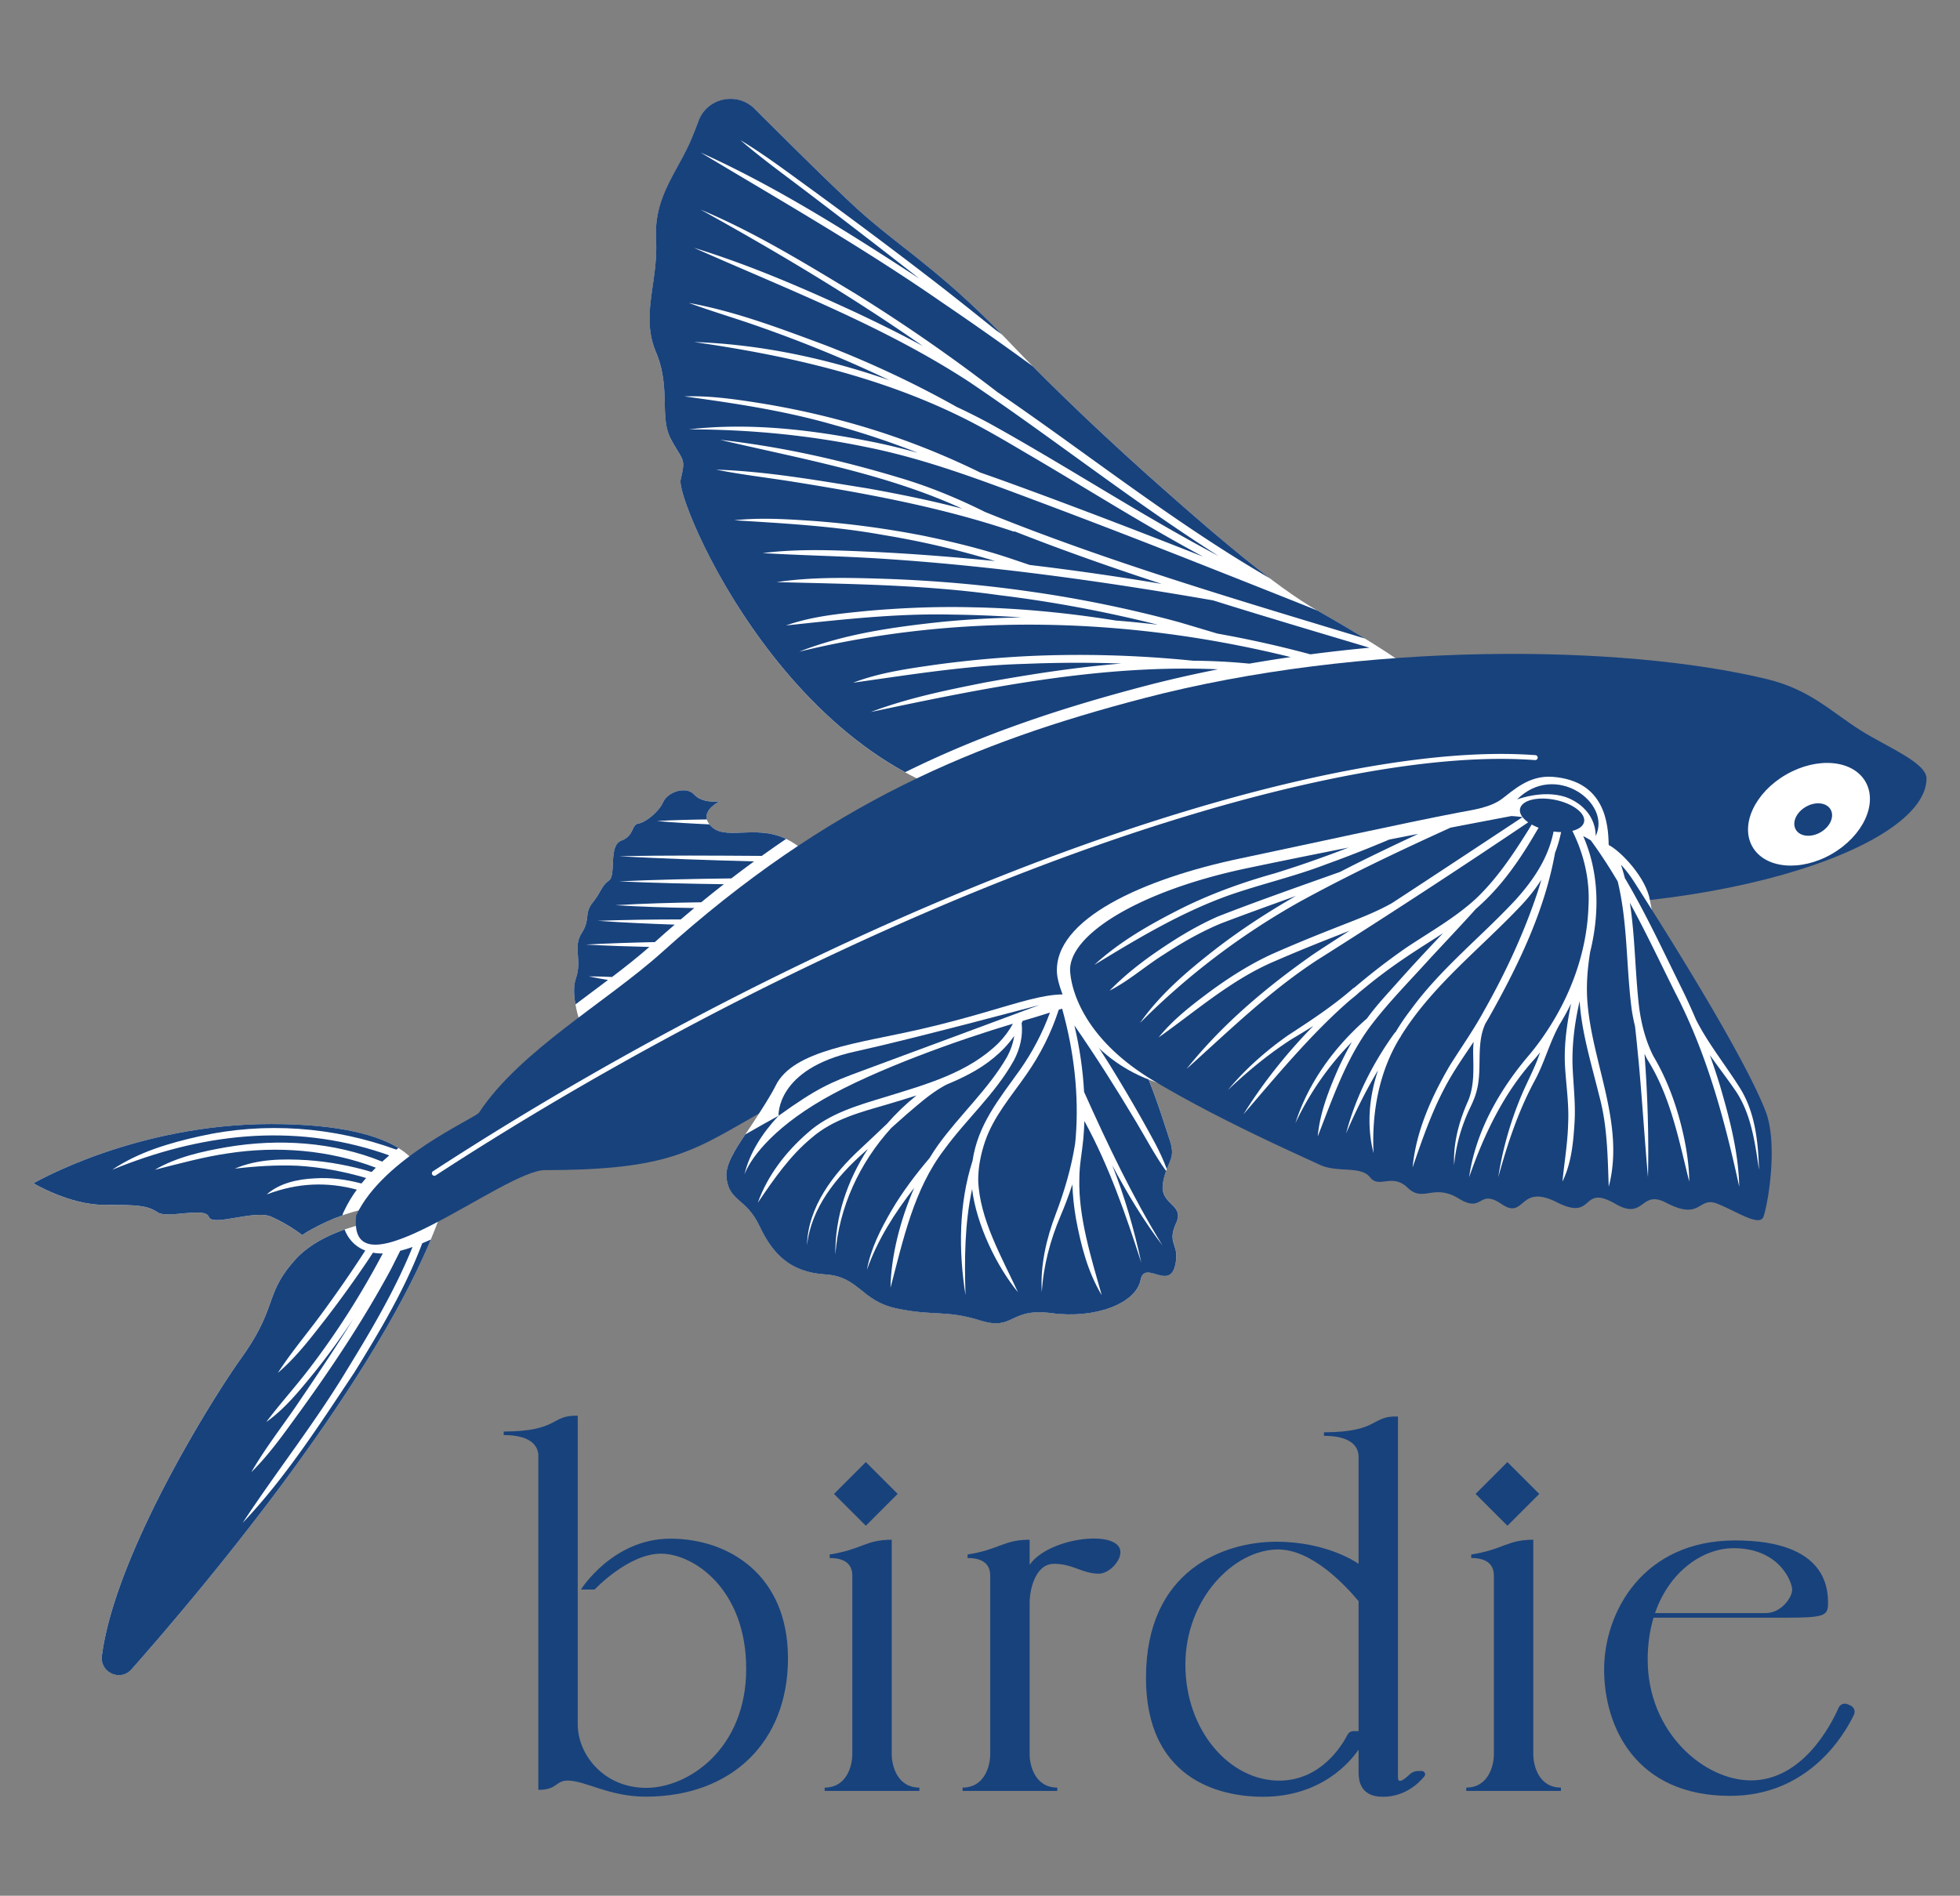<?xml version="1.0" encoding="UTF-8"?>
<svg data-bbox="15.87 46.883 897.59 805.287" viewBox="0 0 929.34 899.1" xmlns="http://www.w3.org/2000/svg" data-type="color">
    <rect x="0" y="0" width="929.34" height="899.1" fill="#808080" stroke="none"/>
    <g>
        <path d="M212.39 564.91c-1.39 4.92-3.07 9.98-5.02 15.15-.97 2.57-2.01 5.17-3.1 7.8l-.38.91h-.01c-3.36 8-7.28 16.22-11.66 24.59-.53 1.01-1.07 2.03-1.61 3.04-.62 1.17-1.25 2.35-1.89 3.52-.54.98-1.09 1.97-1.63 2.97-.44.79-.88 1.59-1.34 2.39-.4.7-.79 1.41-1.2 2.11-.29.54-.6 1.07-.91 1.6-1.1 1.92-2.22 3.85-3.36 5.78-2.48 4.2-5.05 8.41-7.68 12.64-.85 1.37-1.72 2.73-2.58 4.1-.87 1.37-1.75 2.73-2.63 4.1-2.67 4.17-5.42 8.32-8.21 12.46-.88 1.29-1.75 2.58-2.61 3.86-1.63 2.38-3.26 4.76-4.9 7.12-.25.35-.5.72-.75 1.07-.91 1.31-1.84 2.6-2.75 3.91-.94 1.34-1.89 2.66-2.83 3.99-.95 1.32-1.89 2.64-2.85 3.96q-1.41 1.98-2.85 3.93c-2.86 3.92-5.73 7.8-8.57 11.61l-.03.03c-.95 1.28-1.91 2.55-2.88 3.82-1.61 2.14-3.23 4.27-4.84 6.39-2.19 2.85-4.37 5.67-6.53 8.44-1.88 2.41-3.76 4.79-5.61 7.12-.19.26-.4.51-.6.76-1.64 2.08-3.29 4.14-4.92 6.17-2.72 3.41-5.4 6.72-8.05 9.94-.87 1.07-1.75 2.13-2.61 3.19a1390 1390 0 0 1-32.64 38.32c-5.3 5.99-15.08 1.48-14.05-6.43 6.14-47.45 51.27-120.49 66.18-141.33 17.44-24.37 10.72-30.04 25.41-46.44.82-.91 1.69-1.79 2.6-2.61.28-.26.57-.53.87-.76.91-.81 1.86-1.57 2.85-2.29 1.03-.76 2.1-1.47 3.19-2.16.01-.01.04-.03.06-.03.59-.37 1.17-.72 1.78-1.06.59-.35 1.19-.68 1.81-1 .69-.37 1.37-.72 2.06-1.04.48-.23.97-.47 1.45-.69 1.28-.59 2.55-1.13 3.83-1.63h.01c.62-.23 1.22-.47 1.84-.69.26-.1.51-.19.78-.28.13-.04.26-.09.4-.13 1.6-.57 3.17-1.07 4.7-1.51 9.01-2.63 16.13-3.3 16.13-3.3l28.16-13.4Z" fill="#ffffff" data-color="1"/>
        <path d="M167.72 651.36c-16.3 24.47-32.37 49.49-52.66 70.9 16.16-24.6 34.43-47.59 49.61-72.82 11.41-18.6 22.74-37.74 30.94-58.03-2.01.72-3.96 1.32-5.84 1.8-1.41 2.81-3.11 6.21-4.35 8.66-12.6 23.41-27.3 45.59-42.84 67.12-7.37 10.07-14.45 20.38-23.41 29.22 6.28-10.88 13.91-20.69 20.96-30.95 9.38-13.82 18.84-27.77 27.63-42.09a335 335 0 0 1-18.73 25.78c-6.89 8.44-13.78 17.08-22.78 23.48 6.59-8.76 13.85-16.71 20.42-25.33 13.15-17.17 24.76-35.51 34.84-54.64-.21 0-.43.03-.63.03-1.48 0-2.8-.15-4.05-.38-.72 1.11-1.44 2.22-2.17 3.32a547 547 0 0 1-20.1 27.92c-7.06 9.02-13.97 18.24-22.79 25.75 6.26-9.7 13.64-18.35 20.39-27.56 7.31-9.92 14.36-20.07 21.04-30.43-2.98-1.17-5.09-2.88-6.47-4.44a17.6 17.6 0 0 1-3.33-5.53c-8.25 2.88-17.24 7.4-23.5 14.39-14.7 16.4-7.97 22.07-25.41 46.44-14.92 20.85-60.04 93.88-66.18 141.33-1.03 7.91 8.75 12.42 14.05 6.43 31.8-35.98 111.03-129.79 141.92-203.84-1.38.63-2.74 1.21-4.08 1.77-8.18 21.77-20.27 42.03-32.47 61.73Z" fill="#18427c" data-color="2"/>
        <path d="M198.21 554.25s-5.11-21.14-69.68-21.14-112.66 28.11-112.66 28.11 17.06 10.22 33.29 10.22 20.62.26 25.68 3.62c4.55 3.03 22.37-2.84 24.11 2.05s21.83-3.63 29.78 0c8.85 4.04 14.5 8.67 14.5 8.67s21.59-14.81 45.69-13.86c24.11.95 9.3-17.66 9.3-17.66Z" fill="#ffffff" data-color="1"/>
        <path d="M126.43 566.51c6.23-5.48 14.9-7.29 22.98-7.65 7.41-.48 14.83.55 21.98 2.45.71-.89 1.44-1.76 2.2-2.61-10.56-3.13-21.46-5.15-32.45-5.82-10-.4-19.83.2-29.82 1.39 10.72-4.62 22.82-4.75 34.29-4.04 10.38.71 20.64 2.65 30.6 5.61.65-.69 1.32-1.36 2-2.03-22.11-8.45-46.69-10.43-70.17-6.79-11.76 1.7-23.07 4.9-34.63 7.77 10.44-6.06 22.39-8.69 34.17-10.74 24.5-4.14 50.54-2.51 73.65 6.88 1.1-1 2.22-1.98 3.34-2.94-.99-.36-1.98-.72-2.97-1.06-43.35-14.52-86.67-9.24-128.39 7.86 12.36-8.35 26.94-12.66 41.37-15.87 30.95-6.97 63.66-4.53 93.33 6.33.34-.27.67-.54 1.01-.8-8.98-5.53-26.48-11.35-60.37-11.35-64.58 0-112.66 28.11-112.66 28.11s17.06 10.22 33.3 10.22 20.61.25 25.68 3.63c4.55 3.02 22.37-2.85 24.11 2.04s21.83-3.63 29.77 0c8.85 4.04 14.5 8.66 14.5 8.66s7.78-5.34 19.23-9.4l.07-.72.68-1.44c1.63-3.48 3.65-6.81 5.95-9.99-13.74-3.65-27.58-3.45-42.74 2.29Z" fill="#18427c" data-color="2"/>
        <path d="M276.78 490.02s-6.88-16.84-3.74-25.86-1.54-14.9 2.74-21.56 1.05-9.28 5.23-14.5 4.05-7.84 7.71-10.45-.39-16.59 5.88-18.95 4.7-7.58 8.1-8.1 9.7-5.51 11.79-10.24 10.81-7.79 14.75-3.45 12.06 3.14 12.06 3.14-9.16 4.33-5.46 10.14c8.45 13.27 32-8.61 53.12 22.61 19.07 28.2-112.19 77.22-112.19 77.22Z" fill="#ffffff" data-color="1"/>
        <path d="M279.02 463.08c3.74 0 7.47.11 11.2.28 6.33-4.82 12.3-9.54 17.68-14.25-10.06-.23-20.11-.57-30.16-1.12 10.91-.6 21.84-.94 32.76-1.18 3.15-2.83 6.28-5.58 9.41-8.28-12.19-.42-24.37-.97-36.54-1.81 13.13-.48 26.27-.64 39.41-.66 2.14-1.83 4.28-3.63 6.41-5.4-12.49-.22-24.98-.58-37.46-1.34 13.57-.82 27.16-1.18 40.75-1.39 3.59-2.94 7.16-5.79 10.72-8.57-16.55-.22-33.1-.58-49.64-1.35 17.72-.82 35.46-1.19 53.2-1.4 3.6-2.76 7.19-5.47 10.77-8.07-21.47-.58-43.02-1.3-63.97-2.43 21.63-.52 45.2-.32 67.62-.18 3.87-2.76 7.73-5.47 11.57-8.06-15.4-7.26-29.74 1.67-36.34-6.89-8.32-.37-16.64-.85-24.94-1.59 7.89-.44 15.79-.65 23.69-.75-1.35-4.8 5.51-8.29 6.09-8.58-.68.09-8.25 1-12.02-3.16-3.93-4.35-12.65-1.28-14.75 3.45-2.08 4.73-8.38 9.72-11.79 10.25-3.39.51-1.82 5.74-8.1 8.1-6.27 2.35-2.22 16.33-5.87 18.94-3.66 2.61-3.52 5.23-7.71 10.45s-.94 7.84-5.23 14.5c-4.29 6.67.4 12.54-2.75 21.57-1.19 3.39-.94 7.91-.18 12.21 2.28-1.7 4.55-3.41 6.81-5.11 2.93-2.19 5.81-4.34 8.63-6.48-3.11-.52-6.21-1.09-9.29-1.73Z" fill="#18427c" data-color="2"/>
        <path d="M676.85 323.93s-6.96-8.64-51.86-34.15c-20.87-11.85-49.71-36.84-75.77-59.95-30.02-26.62-54.98-51.05-70.74-67.65-32.65-34.39-53.12-45.51-73.8-64.74-11.93-11.1-31.95-30.92-46.75-45.71-8.36-8.35-22.64-5.32-26.73 5.77-1.1 2.97-2.28 6-3.54 8.94-6.71 15.71-17.64 26.97-16.56 47.24 1.09 20.27-7.35 35.93-.08 53.32 7.28 17.39 1.41 30.94 7.28 41.66s6.88 8.49 4.45 19.01 58.52 155.51 171.48 155.89 182.61-59.62 182.61-59.62Z" fill="#ffffff" data-color="1"/>
        <path d="M412.53 337.83c17.62-6.72 36.12-10.48 54.54-14.14 21.19-3.85 42.84-7.21 64.57-8.99-15.14-.53-30.35-.47-45.36.15-27.53.72-54.54 5.12-81.79 8.95 13-4.94 26.78-6.78 40.41-8.72 13.68-1.81 27.43-3.11 41.21-3.84 26.42-1.31 53.22-.55 79.56 2.12 8.93.07 17.84.51 26.7 1.39 6.46-1.12 12.99-2.16 19.6-3.11-76.2-18.8-156.61-21.2-233.07-2.55 21.48-8.45 44.6-11.69 67.42-14.12 12.65-1.24 25.34-1.94 38.03-2.12-11.03-.77-22.08-1.23-32.99-1.36-26.4-.62-52.43 2.36-78.67 5.15 12.58-4.44 25.89-5.65 39.03-6.95 16.48-1.43 33.04-2.09 49.58-1.66 22.49.42 45.53 2.7 67.74 6.27 6.66.53 13.32 1.19 19.95 1.99-24.7-6.19-49.82-10.93-75.04-13.99-35.06-4.96-70.33-5.31-105.69-6.21 17.61-2.63 35.41-2.09 53.11-1.51 22.14.85 44.27 2.71 66.21 5.86 23.77 3.31 48.52 8.37 71.65 14.69 3.89 1.14 13.15 3.92 17.97 5.36a520 520 0 0 1 44.14 9.85c9.24-1.21 18.59-2.26 28.02-3.14-24.74-7.39-49.51-14.73-74.15-22.45-52.55-9.14-106.09-16.59-159.28-19.92-18.11-1.12-36.16-1.43-54.29-2.51 18.08-2.29 36.32-1.26 54.46-.49 18.14.91 36.25 2.36 54.32 4.13l1.4.15a403 403 0 0 0-52.79-12.34c-23.42-4.26-47.12-5.54-70.86-7.02 11.9-1.28 23.86-.6 35.75.2 17.86 1.23 35.64 3.61 53.22 7 14.39 2.94 29.42 6.63 43.32 11.37 0 0 5.73 1.94 7.78 2.63 20.92 2.48 41.82 5.49 62.61 8.99-23.53-7.7-46.88-15.89-69.91-24.97 0 .03-.08.22-.08.22-34.19-11.6-69.92-18.14-105.52-23.83-11.92-1.88-23.91-3.26-35.76-5.62 24.19.82 48.06 5.1 71.92 8.91 15.01 2.7 29.98 5.73 44.73 9.6-36.26-16.64-76.11-23.58-114.8-32.65 28.88 3.19 57.31 9.61 85.12 18 13.92 4.12 27.52 9.73 40.48 16.2 58.64 23.78 119.62 41.66 180.21 60.06-6.13-3.77-13.46-8.11-22.27-13.12-.11-.06-.22-.13-.33-.19-17.98-7.21-35.99-14.34-54-21.45-26.32-10.42-52.72-20.63-79.22-30.56-9.3-3.49-18.61-7-27.97-10.32-17.25-6.12-34.69-11.6-52.69-15.19-27.64-5.71-55.9-8.39-84.13-8.39 28.26-3.25 56.93.02 84.73 5.47 8.04 1.54 15.97 3.47 23.84 5.66-12.89-5.09-26.06-9.51-39.43-13.14-23.3-6.77-47.24-10.35-71.27-13.63 12.19-.43 24.3 1.38 36.3 3.27 12.01 1.96 23.94 4.45 35.72 7.54 23.57 6.07 46.48 14.59 68.32 25.33 9.32 3.23 18.58 6.64 27.82 10.04 26.06 9.66 52 19.64 77.85 29.85-29.05-15.59-56.9-33.39-85.38-49.97-10.99-6.5-21.95-12.92-33.51-18.31a1 1 0 0 1-.12-.07c-.93-.43-1.85-.87-2.79-1.29-37.77-17.31-78.68-26.3-119.67-32.18 31.56 1.08 62.81 7.77 92.69 18.13-20.46-9.78-41.5-18.36-62.92-25.83-10.68-3.75-21.52-6.91-32.19-10.84 22.38 4.07 43.74 12.26 64.99 20.15 21.2 8.23 41.83 17.87 61.68 28.99 0 0-.01.02-.02.03 5.27 2.43 10.45 5.05 15.57 7.79 36.76 20.34 71.88 43.5 108.98 63.08-40.62-25.75-78.36-55.7-118.18-82.54-40.72-26.59-86.32-43.97-130.6-63.65 26.6 8.18 52.17 19.27 77.39 30.97 10.52 4.97 20.97 10.13 31.21 15.68-33.84-23.61-69.36-44.75-105.47-64.77 25.66 10.75 49.43 25.4 73.19 39.73a809 809 0 0 1 67.52 46.8c43.13 29.51 84.19 62.29 129.4 88.45-16.77-12.68-35.56-29.06-53.09-44.6-23.63-20.96-44.11-40.55-59.46-56.04a1549 1549 0 0 0-42.98-30.25c-36.99-25.69-75.98-48.03-114.59-71.17 36.47 16.47 70.31 38.06 103.82 59.85-18.14-14.2-36.42-28.24-54.76-42.17-10.13-7.7-20.45-15.15-30.11-23.51 10.95 6.59 21.12 14.25 31.43 21.72 20.59 14.99 41.02 30.21 61.17 45.78 9.6 7.44 19.09 15.01 28.53 22.64.95.66 1.9 1.32 2.84 1.99-30.71-31.67-50.48-42.67-70.43-61.24-11.94-11.1-31.95-30.93-46.76-45.72-8.35-8.35-22.64-5.33-26.72 5.77-1.1 2.97-2.29 5.99-3.54 8.94-6.71 15.71-17.65 26.98-16.56 47.24 1.09 20.27-7.36 35.94-.07 53.32 7.28 17.4 1.41 30.95 7.28 41.66 5.86 10.72 6.87 8.49 4.45 19-1.92 8.28 35.41 99.81 106.45 138.65 37.1-18.32 74.37-30.58 114.23-41.02 10.97-2.86 22.39-5.46 34.13-7.78-55.47-2.46-110.88 8.83-165.03 20.33Z" fill="#18427c" data-color="2"/>
        <path d="M168.9 576.41c12.82-27.44 56.49-46.07 58.25-48.74 19.37-29.38 60.57-52.47 86.88-76.17 78.84-71.02 148.79-99.56 228.05-120.28 103.62-27.1 226.94-25.77 295.65-9.15 20.66 5 30.41 15.49 44.83 24.54 12.22 7.66 30.9 15.16 30.9 22.6 0 32.93-103.85 68.58-229.34 59.39-44.67-3.27-170.32 41.23-196.52 48.82-168.43 48.82-125.58 77.54-229.2 77.54-19.51 0-94.08 62.36-89.5 21.45" fill="#18427c" data-color="2"/>
        <path d="M205.96 557.64c-.4 0-.77-.2-.99-.53a1.2 1.2 0 0 1-.17-.88c.06-.31.25-.57.51-.74 91.75-59.74 195.27-112.5 291.49-148.55 84.96-31.83 161.28-49.37 214.9-49.37 5.68 0 11.17.2 16.32.58.31.02.6.17.8.41s.31.54.28.85c-.05.62-.56 1.09-1.19 1.09-5.18-.38-10.69-.58-16.32-.58-53.26 0-129.25 17.48-213.97 49.22-96.06 35.99-199.42 88.67-291.03 148.32-.19.13-.41.19-.64.19Z" fill="#ffffff" data-color="1"/>
        <path fill="#ffffff" d="M884.508 370.725c5.998 10.389-1.128 25.732-15.917 34.27s-31.64 7.039-37.638-3.35 1.13-25.731 15.918-34.27c14.789-8.538 31.64-7.038 37.637 3.35" data-color="1"/>
        <path fill="#18427c" d="M867.986 383.925c1.927 3.339-.205 8.179-4.763 10.81s-9.816 2.059-11.743-1.28c-1.928-3.338.205-8.178 4.763-10.81s9.816-2.058 11.743 1.28" data-color="2"/>
        <path d="M367.83 514.81c-2.28 4.59-6 10.31-9.53 15.81-6.44 10.06-14.62 20.14-13.85 27.69 1.19 11.68 9.38 9.64 15.73 23.2s14.83 21.82 31.15 22.88 16.67 12.59 34.18 16.21 23.16.58 39.37 5.64 13.46-6.22 33.87-3.47 39.91-4.54 42.1-15.77c2.02-10.33 14.88 7.08 16.81-9.34.95-8.08-4.2-8.16 0-17.6s-8.09-8.39-6.22-19.21 6.51-10.5 3.01-20.68-16.61-57.23-36-65.61-34.52 2.73-82.66 13.72c-28.49 6.5-59.61 9.71-67.97 26.52Z" fill="#ffffff" data-color="1"/>
        <path d="M422.82 832.09V730.26c-12.42 0-14.19 4.63-29.43 7v1.67c7.8 0 10.73 3.42 10.73 8.33v84.82c0 5.26-2.57 15.73-13.1 15.73v1.58h22.45v-3.47 3.47h22.45v-1.58c-10.53 0-13.1-10.47-13.1-15.73Z" fill="#18427c" data-color="2"/>
        <path fill="#18427c" d="m410.542 693.427 15.097 15.097-15.097 15.096-15.097-15.096z" data-color="2"/>
        <path d="m877.45 808.9-1.37-.61c-1.64-.73-3.56 0-4.28 1.63-3.95 8.89-17.41 34.48-41.61 34.48-22.07 0-48.94-22.68-48.94-57.3 0-7.37 1.01-13.99 2.78-19.86h53.36c26.25 0 29.38.23 29.38-6.64s-.45-30.01-44.05-30.01-62.12 33.9-62.12 61.22 15.12 59.93 59.73 59.93c37.25 0 54.16-28.94 58.73-38.49.78-1.64.05-3.6-1.61-4.34Zm-55.51-74.63c21.84 0 27.82 16.04 27.82 19.71s-5.22 11.08-12.55 11.08h-52.48c6.96-20.25 23.14-30.79 37.21-30.79" fill="#18427c" data-color="2"/>
        <path d="M317.91 729.75c-27.41 0-42.46 24.12-42.46 24.12h6.49s15.97-17 31.43-17 40.44 16.75 40.44 54.63-27.36 56.44-47.41 56.44-32.46-15.72-32.46-30.1V671.46c-12.9-.48-8.6 7.39-35.11 7.49v1.67c11.45 0 16.42 4.09 16.42 9.95v158.32c9.15 0 8.08-4.4 13.92-4.4 8.43 0 19.59 7.62 36.97 7.62 40.8 0 67.48-25.91 67.48-65.62s-28.29-56.73-55.7-56.73Z" fill="#18427c" data-color="2"/>
        <path d="M727.02 832.09V730.26c-12.42 0-14.19 4.63-29.43 7v1.67c7.8 0 10.73 3.42 10.73 8.33v84.82c0 5.26-2.57 15.73-13.1 15.73v1.58h22.45v-3.47 3.47h22.45v-1.58c-10.53 0-13.1-10.47-13.1-15.73Z" fill="#18427c" data-color="2"/>
        <path fill="#18427c" d="m714.744 693.435 15.097 15.097-15.097 15.097-15.097-15.097z" data-color="2"/>
        <path d="M674.16 839.95h-1.82c-1.5 0-2.93.6-4.01 1.65-2.08 2.02-5.47 4.79-5.47 1.46V671.82c-12.9-.48-8.6 7.39-35.11 7.49v1.67c11.44 0 16.41 4.09 16.42 9.95v50.76s-14.31-10.48-38.97-10.48-61.82 13.24-61.82 64.48 39.34 56.48 55.35 56.48c27.83 0 41.54-16.64 45.44-22.36v10.46c0 3.5.31 11.9 11.51 11.9 10.25 0 16.77-6.13 19.7-9.7.82-1 .09-2.51-1.21-2.51Zm-32.38-18.93c-1.21 0-2.32.67-2.87 1.75-2.81 5.45-12.84 21.74-32.4 21.74-23.5 0-44.46-23.78-44.46-55s23.02-54.63 43.99-54.63c15.72 0 31.31 16.33 38.13 24.51v61.64h-2.39Z" fill="#18427c" data-color="2"/>
        <path d="M488.21 742.1v-11.84c-12.42 0-14.19 4.63-29.43 7v1.67c7.8 0 10.73 3.42 10.73 8.33v84.82c0 5.26-2.57 15.73-13.1 15.73v1.58h22.45v-3.47 3.47h22.45v-1.58c-10.53 0-13.1-10.47-13.1-15.73v-72.02c0-5.7 2.5-18.38 11.55-18.38s13.37 4.68 21.27 4.68c4.59 0 10.22-5.57 10.22-10.23 0-10.88-33.65-7.34-43.03 5.97Z" fill="#18427c" data-color="2"/>
        <path d="M557.66 580.11c4.2-9.44-8.09-8.38-6.22-19.2.4-2.29.92-4.06 1.46-5.55-5.37-7.47-9.54-15.54-14.24-23.35-9.25-15.53-18.95-30.8-29.23-45.67 2.44 10.35 4.02 20.91 4.59 31.53 11.15 24.86 22.85 49.56 37.15 72.79-9.06-11.93-16.77-24.78-23.8-38.01 5.92 14.94 10.4 30.46 13.77 46.16-7.43-22.95-15.35-45.94-26.98-67.13-.09 2.86-.25 5.71-.51 8.56-.59 6.34-1.89 12.41-1.87 18.75-.52 18.28 5.68 37.79 10.6 55.28-6.62-11.01-9.84-23.6-12.18-36.13-.94-5.41-1.56-10.92-1.73-16.45-1.62 5.05-3.49 10.01-5.58 14.91-4.89 11.49-8.19 23.74-8.91 36.27-.8-12.69 2.14-25.38 6.65-37.19 4.07-10.73 7.39-21.98 9.14-33.31.09-.87.18-1.71.25-2.46 1.69-20.58-.82-41.6-6.41-61.53-.55.18-1.07.34-1.6.51-3.51 10.88-8.74 21.27-15.28 30.61-7.18 10.4-15.69 20.03-19.73 32.07-1.95 5.82-3.22 12.02-3.18 18.18.59 18.39 11.29 36.69 18.84 53.11-10.05-12.2-19.66-31.99-21.74-48.93-3.54 16.43-3.67 33.57-3.12 50.33-3.34-21.07-3.21-43.24 3.33-63.72 2.56-17.15 12.3-28.89 22.51-43.17 5.92-8.43 10.68-17.53 14.21-27.15-4.25 1.35-7.78 2.45-10.38 3.2-.87.25-1.7.5-2.56.75-.16.36-.33.71-.5 1.07.73 6.06-.83 12.31-3.65 17.63-8.78 15.85-22.62 27.97-33.09 42.41-14.45 18.9-19.45 42.85-25.44 65.47.23-14.76 4.56-32.14 11.26-47.4-9.26 11.87-17.41 24.67-22.43 38.87 1.81-10.08 6.58-19.38 11.69-28.16 5.08-8.71 11.45-17.1 17.99-24.8 1.3-2.14 2.63-4.21 4.01-6.14 10.42-14.46 23.94-26.56 32.77-41.91 1.68-3.14 2.87-6.48 3.37-9.9-5.36 7.72-13.18 13.81-21.41 18.11-3.49 1.85-7.07 3.48-10.69 4.97-.49.26-.99.51-1.47.79-6.44 3.67-12.13 8.76-17.9 13.71-2.29 2.01-4.56 4.04-6.83 6.08-15 16.49-24.85 37.62-26.5 60.02-.21-17.9 5.7-35.2 15.43-50.1-.65.58-1.3 1.17-1.94 1.75-12.95 11.49-25.04 26.25-26.93 44.02.38-18.19 12.48-33.93 25.31-45.78 4.22-3.9 8.36-7.88 12.54-11.83 4.29-4.92 9.01-9.45 14.05-13.5-4.47 1.44-8.96 2.78-13.42 4.11-12.81 3.74-25.98 7.03-36.25 15.96-10.37 8.56-18.02 19.7-25.56 30.81 4.61-12.94 13.3-24.15 23.62-33.13 10.33-9.32 24.18-13.17 37.15-17.12 19-5.88 39.15-11.38 53.5-25.63 2.63-2.7 4.89-5.74 6.7-9.03-25.2 7.49-65.33 21.7-89.78 35.78-25.85 14.88-35.39 29.6-37.54 35.82 2.4-10.27 8.44-19.66 16.17-27.94-5.36 2.91-10.13 5.65-14.57 8.19-.41.23-.81.47-1.2.68-5.01 7.47-9.5 14.59-8.93 20.29 1.19 11.69 9.37 9.65 15.72 23.21 6.36 13.55 14.84 21.82 31.15 22.87 16.33 1.06 16.68 12.6 34.18 16.22 17.51 3.61 23.17.57 39.37 5.64 16.21 5.06 13.46-6.22 33.87-3.48 20.41 2.76 39.9-4.54 42.1-15.77 2.03-10.32 14.87 7.09 16.81-9.34.94-8.07-4.21-8.15 0-17.6Z" fill="#18427c" data-color="2"/>
        <path d="M526.21 505.08c5.18 8.38 10.2 16.85 15.04 25.43 4.31 7.8 8.9 15.49 11.98 23.94 1.92-4.89 3.84-6.64 1.23-14.23-3.51-10.17-16.62-57.23-36.01-65.61-.47-.21-.92-.4-1.38-.56-2.2.7-4.32 1.39-6.33 2.04-1.1.36-2.17.7-3.22 1.04 6.53 9.11 12.74 18.45 18.69 27.95" fill="#18427c" data-color="2"/>
        <path d="M829.19 516.81c-6.17-16.1-14.73-32.55-30.16-53.57-9.06-12.35-13.32-16.76-16.69-36.25-1.84-10.64-13.55-23.1-19.58-26.24-.17-9.83-1.62-30.47-26.66-32.32-11.14-.82-18.65 6.5-23.92 10.44-5.68 4.24-14.01 5.25-20.97 6.58-26.08 5.01-69.88 14.7-103.17 21.7-45.89 9.65-88.69 28.76-86.86 54.57.55 7.78 10.92 38.28 44.91 50.84 29.97 11.07 63.71 28.35 64.94 28.93 5.06 2.4 38.47 12.86 39.08 12.86s39.33 9.32 39.4 9.28c.39.17 48.45 1.63 51.94 1.63 5.48 0 38.44-.68 41.79-.68 4.84 0 24.83.61 28.86.61 4.67 0 20.16 2.8 21.55-1.42 2.87-8.72 2-30.05-4.47-46.95Z" fill="#ffffff" data-color="1"/>
        <path d="M837.17 527.09c-7.97-20.81-34.04-64.65-62.53-109.13-1.85-2.89-3.89-5.5-6.06-7.87.69 2.11 1.31 4.24 1.86 6.38 10.07 17 18.41 35.11 27.15 52.75 2.31 4.69 4.47 9.45 6.52 14.27 5.76 11.47 14.29 21.92 21.13 32.92 7.04 11.57 8.41 25.26 8.8 38.45-1.83-12.66-3.7-26.31-10.82-37.09-4.01-5.89-8.36-11.54-12.49-17.35 1.7 4.76 3.3 9.56 4.78 14.39 4.57 15.64 8.82 31.61 9.15 48-5.79-26.58-12.66-53.01-23.6-77.89 0 0 0-.01-.01-.02-2.09-4.75-4.31-9.45-6.72-14.07-7.08-14.2-13.9-28.68-21.53-42.66 2.56 16.48 2.46 33.57 4.45 50.02 1.09 7.88 3.12 15.6 6.67 22.66 6.97 11.71 11.53 24.76 14.42 38.02 1.51 7.08 2.56 14.27 2.62 21.53-4.99-19.93-8.85-40.46-19.95-58.05q-.66-1.275-1.26-2.58c1.47 19.48 2.08 39.01 1.65 58.54-1.5-16.63-2.81-37.35-4.36-54.07-.57-5.85-1.11-11.69-1.79-17.51-.65-2.65-1.18-5.33-1.58-8-2.66-20.62-1.85-41.11-6.63-60.69-3.95-6.7-8.17-13.22-12.76-19.48-1.2-.72-2.4-1.4-3.6-2.03 7.59 17.37 7.83 36.62 3.3 54.96-1.3 8.09-1.96 16.26-1.24 24.39 2.39 28.82 17.76 57.69 10.05 86.94-.53-14.66-.65-29.12-4.57-43.36-4.06-16.34-8.26-29.99-9.24-44.65-.17.81-.36 1.62-.53 2.43-1.94 9.07-3.02 18.23-2.84 27.43.31 9.22 1.58 18.78.94 28.11-.58 9.39-1.51 19.01-5.71 27.61.93-9.39 2.49-18.45 2.71-27.73.43-9.41-1.04-18.44-1.54-27.9-.41-9.77.99-19.31 2.92-28.77-1.69 3.42-3.53 6.76-5.49 9.98-4.78 8.55-7.12 18.14-11.86 26.76-7.72 14.38-12.85 29.87-17.16 45.58 1.99-12.98 5.58-25.68 10.59-37.83 2.54-6.13 5.6-11.87 7.97-17.86.43-1.17.86-2.36 1.29-3.56-.85 1.07-1.7 2.12-2.51 3.06-14.64 16.04-24.06 35.81-31.16 56.2 3.09-21.78 14.54-41.72 28.7-58.25 2.64-3.16 5.42-6.9 7.69-10.33 11.92-17.73 19.52-38.62 20.2-60.05.7-12.37-2.12-24.53-7.66-35.63-1.65-.72-3.29-1.36-4.89-1.94-.64 4.24-1.77 8.37-3.31 12.37-4.88 27.2-17.03 52.5-30.41 76.45-.83 1.51-1.69 2.99-2.58 4.46-4.81 10.24-1.13 22.29-4.48 33.04-.67 2.61-2.34 6-3.51 8.45-3.66 8.13-6.11 16.79-6.87 25.73-.47-10.56 2.39-21.1 6.71-30.68 2.79-6.9 2.48-14.16 2.33-21.69-.05-2.03.01-4.09.22-6.15-4.76 7.1-9.71 14.11-13.66 21.67-6.41 12.1-10.84 24.97-15.29 37.93 1.64-17.29 9-33.56 17.69-48.41 5.44-8.67 11.45-17.12 16.32-26.15 10.06-17.8 18.74-36.48 25.2-55.89.65-1.99 1.26-4 1.84-6.01-2.75 4.29-5.93 8.31-9.37 11.98-19.07 20.29-41.54 37.48-56.61 61.19-.25.39-.48.78-.72 1.17.02.02.06.05.06.05-.2.26-.38.53-.58.79-9.87 16.24-13.24 35.58-12.35 54.48-3.35-13.1-2.1-26.64 2.14-39.32-5.77 9.59-10.72 19.67-15.15 29.96 4.52-17.26 12.77-33.53 23.24-47.94l.12.09c2.25-3.82 4.75-7.48 7.43-10.93 14.18-19.49 33.37-34.52 49.62-52.04 7.88-8.71 14.61-18.52 17.43-29.96.47-1.9.85-3.83 1.14-5.78-2.04-.64-3.99-1.18-5.84-1.63-1.18 2.07-2.39 4.13-3.62 6.17-10.15 17.36-18.96 27.72-27.97 35.54-7.36 8.19-14.95 16.15-22.38 24.2-9.32 10.31-19.17 20.25-27.55 31.31-11.74 15.75-17.92 34.23-25.07 52.39 1.04-11.32 5.27-21.93 9.78-32.24 1.95-4.24 4.08-8.42 6.39-12.49-11.01 11.15-20.05 24.22-26.75 38.41 6.15-19.32 18.69-36.36 33.92-49.59 4.59-6.35 10.07-12.11 15.21-17.92 6.8-7.64 13.81-15.11 20.85-22.54-10.61 6.95-22.5 13.85-37.7 26.44-.85.67-1.69 1.37-2.53 2.06l.03.04c-1.29 1.12-2.61 2.2-3.95 3.27-18.29 15.86-34.92 36.02-50.46 54.08 9.41-15.16 20.63-29.13 33.12-41.92-3.49 2.21-7.02 4.35-10.55 6.45-10.73 6.95-20.64 15.12-29.93 23.93 8.26-9.91 18-18.55 28.57-25.96 10.86-7.08 21.31-13.92 31.06-22.47 0 0 .03.04.08.1 7.87-6.71 16.07-13.04 24.52-18.93 11.49-7.7 23.44-14.31 33.53-23.63 9.83-9.4 17.49-20.86 24.69-32.41 1.04-1.69 2.05-3.4 3.06-5.12-.25-.05-.48-.09-.72-.14-33.83 22.85-68.1 45.22-102.59 67.02-22.56 14.73-41.84 33.61-61.83 51.57 16.89-21.16 37.88-38.81 60-54.31 4.91-3.3 11.5-7.51 17.29-11.25-1.6.63-3.2 1.26-4.8 1.9-10.32 4-20.54 8.16-30.67 12.56-20.46 8.68-37.04 23.4-55.04 36.15 7.02-8.76 15.97-15.52 24.88-22.17 9.05-6.57 18.51-12.59 28.71-17.28 10.14-4.51 20.44-8.7 30.75-12.75 9.01-3.56 18.09-6.87 26.35-11.54 19.6-12.81 42.35-27.85 61.86-40.74-3.31-.45-5.33-.51-5.33-.51s-11.61 2.19-28.83 5.5c-24.14 10.96-48.26 22.41-71.43 35.1a344.8 344.8 0 0 0-75.81 57.53c9.21-13.2 21.57-23.83 34.15-33.72 12.58-9.88 25.95-18.56 39.77-26.52-11.93 4.33-23.97 8.63-35.48 13.03-9.43 3.92-18.4 9.04-27.02 14.66-8.77 5.47-16.61 12.52-25.84 17.22 7.28-7.46 15.51-13.89 24.17-19.71 8.62-5.86 17.63-11.25 27.28-15.49 18.8-7.33 38.84-14.34 57.84-21.11 12.21-6.3 24.62-12.22 37.04-18.02-4.4.85-9 1.75-13.73 2.68-10 4.22-20.09 8.21-30.31 11.88-14.96 5.73-30.79 9.33-45.83 14.6-22.63 8.12-43.24 20.47-63.7 32.97 11.88-10.97 26.05-19.03 40.39-26.32 14.35-7.25 29.76-12.8 45.18-17.11 11.8-3.64 23.46-7.76 34.99-12.22-16.42 3.26-33.31 6.67-48.28 9.82-51.22 10.76-84.96 31.82-83.74 49.03.73 10.28 7.8 32.77 39.6 51.76 31.79 18.99 70.22 35.8 78.66 39.8s19.52.36 23.9 5.95c4.37 5.59 10.45-2.19 17.86 4.98s12.27-2.19 24.18 5.1 9.11-4.98 20.41 2.67 8.02-10.08 26.24-.85 10.89-9.01 27.7.73c13.93 8.07 11.7-7.01 24.05-.54 16.7 8.75 15.03-3.17 24.21.44 9.18 3.62 20.25 11.31 21.99 6.01 2.38-7.26 6.75-34.71.97-49.77Z" fill="#18427c" data-color="2"/>
        <path fill="#18427c" d="M737.41 379.364c8.388 1.714 14.517 6.38 13.691 10.423-.826 4.042-8.294 5.929-16.681 4.215s-14.517-6.38-13.69-10.422c.825-4.042 8.294-5.93 16.68-4.216" data-color="2"/>
        <path d="M719.3 379.18c17.91-18.01 45.03 1.36 37.28 17.38-.02.05.94-11.27-11.73-17.49-11.1-5.45-25.55.1-25.55.1Z" fill="#18427c" data-color="2"/>
        <path d="M369.15 529.2s-1.39-22.27 36.46-30.52c26.5-5.78 87.22-22.03 87.22-22.03s-63.86 23.75-84.38 31.32c-14.65 5.4-20.93 8.02-39.3 21.23" fill="#18427c" data-color="2"/>
    </g>
</svg>
